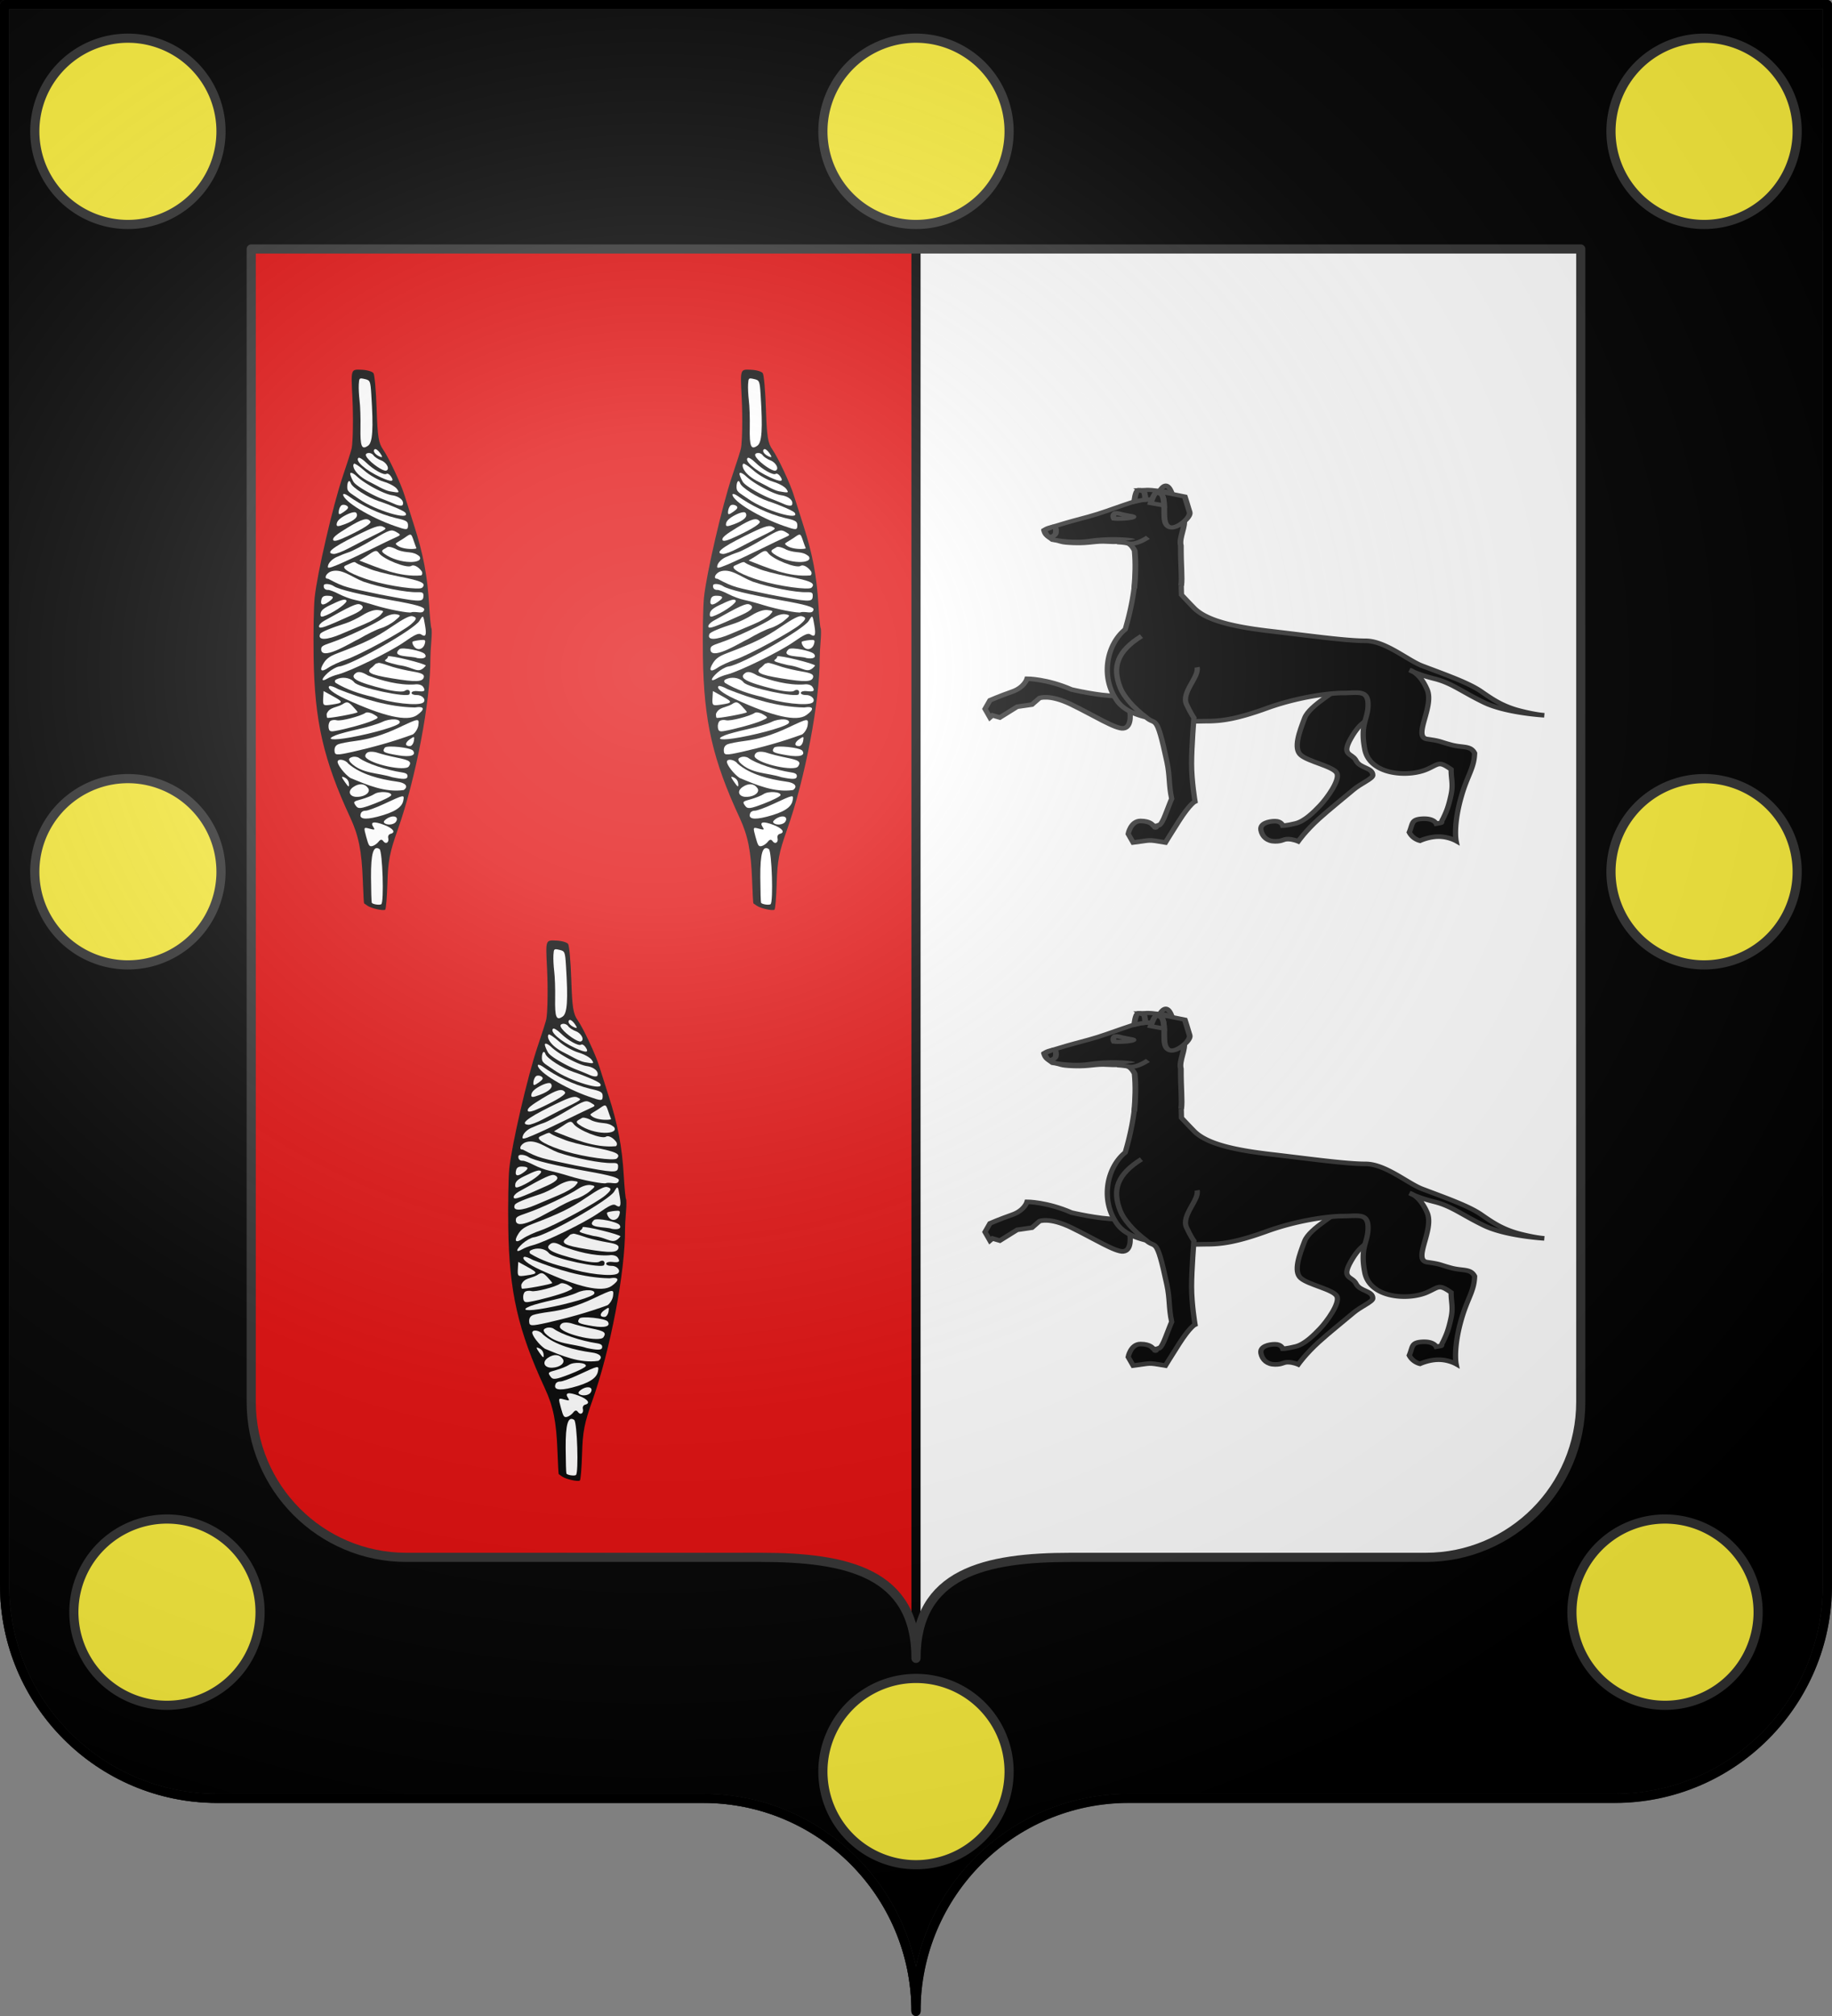 <svg xmlns="http://www.w3.org/2000/svg" xmlns:xlink="http://www.w3.org/1999/xlink" width="600.003" height="660" version="1.0"><rect width="100%" height="100%" fill="#808080" stroke="none"/><desc>Flag of Canton of Valais (Wallis)</desc><defs><radialGradient xlink:href="#a" id="b" cx="285.186" cy="200.448" r="300" fx="285.186" fy="200.448" gradientTransform="matrix(1.551 0 0 1.35 -152.894 151.099)" gradientUnits="userSpaceOnUse"/><linearGradient id="a"><stop offset="0" style="stop-color:white;stop-opacity:.314"/><stop offset=".19" style="stop-color:white;stop-opacity:.251"/><stop offset=".6" style="stop-color:#6b6b6b;stop-opacity:.125"/><stop offset="1" style="stop-color:black;stop-opacity:.125"/></linearGradient></defs><g style="display:inline"><g style="fill:#fff"><g style="fill:#fff;stroke:none;display:inline"><path d="M375 860.862c0-38.504 31.203-69.753 69.65-69.753h159.2c38.447 0 69.65-31.25 69.65-69.754V203.862h-597v517.493c0 38.504 31.203 69.754 69.65 69.754h159.2c38.447 0 69.65 31.25 69.65 69.753" style="fill:#fff;fill-opacity:1;fill-rule:nonzero;stroke:none;stroke-width:3;stroke-linecap:round;stroke-linejoin:round;stroke-miterlimit:4;stroke-dasharray:none;stroke-dashoffset:0;stroke-opacity:1;display:inline" transform="translate(-75 -202.362)"/></g></g></g><g style="display:inline"><g style="fill:#e20909"><g style="fill:#e20909;display:inline"><path d="M598.5 1.5V519c0 38.504-31.21 69.75-69.656 69.75H369.656C331.21 588.75 300 619.996 300 658.5V1.5z" style="fill:#e20909;fill-opacity:1;stroke:#000;stroke-width:3;stroke-miterlimit:4;stroke-dasharray:none;stroke-opacity:1" transform="matrix(-1 0 0 1 600 0)"/></g></g><path d="M84.34 81.51v377.463c0 28.085 22.76 50.88 50.802 50.88h116.116c28.043 0 50.802 4.973 50.802 33.058 0-28.085 22.758-33.059 50.8-33.059h116.117c28.043 0 50.802-22.794 50.802-50.879V81.51ZM600.56 1.522v517.492c0 38.504-31.204 69.754-69.65 69.754h-159.2c-38.447 0-69.65 31.25-69.65 69.753 0-38.504-31.204-69.753-69.65-69.753H73.21c-38.447 0-69.65-31.25-69.65-69.754V1.522h497.5z" style="display:inline;fill:#000;fill-opacity:1;fill-rule:nonzero;stroke:#313131;stroke-width:3;stroke-linecap:round;stroke-linejoin:round;stroke-miterlimit:4;stroke-dasharray:none;stroke-dashoffset:0;stroke-opacity:1" transform="translate(-2.06)"/><g style="fill:#fff"><g style="fill:#fff;display:inline"><g style="fill:#fff"><path d="M1048.13 456.43c1.19-1.701 2.394-7.047 1.784-7.92-.26-.373-5.69-.826-12.066-1.006-9.679-.273-13.565-1.029-23.553-4.58-22.664-8.059-57.512-14.701-76.542-14.59-1.422.008-4.88-.182-7.686-.423-2.806-.24-5.376-.245-5.713-.01s-5.003.683-10.37.996c-12.824.746-22.71 2.616-35.428 6.699-5.726 1.838-11.768 3.757-13.427 4.263-5.16 1.576-16.806 7.024-20.432 9.557-2.94 2.055-5.665 2.492-18.103 2.902-8.053.265-15.246.9-15.984 1.411s-1.42 2.84-1.518 5.178c-.207 4.994-.564 4.874 12.52 4.223 8.556-.426 19.406-.268 22.526.33.987.188 6.637 1.988 12.555 3.998 12.68 4.307 43.534 11.456 54.029 12.518 4.053.41 15.972.618 26.486.463 28.56-.422 45.823-4.366 71.686-16.378 8.005-3.717 14.847-5.084 27.87-5.567 5.603-.208 10.247-.463 10.32-.567z" style="fill:#000;fill-opacity:1;stroke:none;stroke-opacity:1" transform="matrix(0 .734 -.734 0 519.105 -285.942)"/><path d="M1035.433 454.827c-10.701.062-14.405-1.058-12.555-3.796.912-1.349 23.689-2.073 24.592-.782.51.731.043 3.838-.639 4.236-.262.153-5.391.307-11.398.342M1013.773 455.488c.633-2.337.543-2.546-.73-1.691-2.312 1.55-2.687-.269-.98-4.749 1.581-4.153 3.396-5.455 4.033-2.894.187.752 1.012 1.2 1.833.997 2.004-.498 3.001 1.092 1.391 2.217-.88.615-.796 1.272.264 2.084.852.652 1.723 1.886 1.936 2.743.343 1.378-.12 1.695-4.041 2.758-4.414 1.197-4.426 1.192-3.706-1.465" style="fill:#fff;fill-opacity:1;stroke:none;stroke-opacity:1" transform="matrix(0 .734 -.734 0 519.105 -285.942)"/><path d="M1015.934 450.515c.576-1.414.464-1.51-.77-.664-.793.544-1.185 1.359-.87 1.81.7 1 .792.935 1.64-1.146M1006.787 459.295c-.62-.267-1.085-1.177-1.035-2.022s-1.252-4.44-2.895-7.989c-4.365-9.426-4.35-9.346-1.666-8.87 3.123.553 5.331 4.062 7.255 11.528 1.528 5.934.954 8.48-1.66 7.353M1000.648 459.064c-.578-2.112-1.626-4.697-2.328-5.744-1.416-2.11-1.025-7.783.518-7.51.54.096 2.22 3.41 3.736 7.365 2.393 6.243 2.517 7.359.94 8.46-1.745 1.22-1.854 1.123-2.866-2.571M995.231 462.789c-1.842-2.636-1.665-5.18.464-6.668 1.74-1.216 3.723 1.125 3.903 4.608.187 3.594-2.432 4.829-4.367 2.06M990.93 466.673c.579-1.249 1.499-1.892 2.87-2.005 1.646-.136 1.49.202-.85 1.838-2.341 1.636-2.713 1.666-2.02.167M983.818 469.72c-1.443-.257-.792-3.524.944-4.738 4.884-5.653 6.96-14.123 8.009-21.583.476-3.992 2.19-5.435 3.77-3.174 1.225 8.197-2.278 16.395-5.398 23.845-1.666 2.54-6.001 5.884-7.325 5.65M976.054 469.256c-.382-1.085-.985-4.241-1.34-7.015-.863-6.736-2.746-12.892-6.148-20.1-4.086-8.66-4.107-8.847-.968-8.45 1.456.183 3.312 1.283 4.124 2.445 3.225 8.72 5.746 17.907 7.824 27.038 1.567 7.158 1.521 7.83-.543 7.938-1.492.077-2.49-.551-2.95-1.856M1008.983 447.232c-1.46-2.724-.377-4.938 1.722-3.52 1.47.994 1.676 4.406.323 5.351-.425.298-1.346-.526-2.045-1.831" style="fill:#fff;fill-opacity:1;stroke:none;stroke-opacity:1" transform="matrix(0 .734 -.734 0 519.105 -285.942)"/><path d="M972.072 470.496c-.577-1.441-1.786-5.95-2.686-10.018s-2.368-8.918-3.264-10.777c-1.672-3.47-1.37-8.413.464-7.622 1.355.585 4.527 11.25 6.439 21.652 1.533 8.337 1.05 11.763-.953 6.765M981.886 463.445c-.376-1.017-.222-2.49.343-3.273 2.476-3.431 5.36-12.003 6.467-19.223.299-1.95.82-2.584 1.956-2.382s1.183 2.012.174 6.805c-2.092 6.47-1.457 13.604-6.559 18.586-1.301 1.025-1.856.905-2.38-.513M965.708 472.916c-.423-.605-.552-1.888-.288-2.85.484-1.762-1.815-10.632-3.31-12.77-.441-.633-.14-2.27.668-3.641 1.454-2.463 1.486-2.456 2.831.57 1.334 3.002 3.838 12.116 4.64 16.884.323 1.924-.016 2.46-1.684 2.659-1.148.136-2.434-.247-2.857-.852M962.637 474.632c-3.143-1.174-2.824-4.487-4.338-7.08-1.318-1.885-1.19-2.578.822-4.496 1.31-1.247 2.524-2.254 2.698-2.237.528.052 2.952 13.257 2.489 13.56-.237.156-.988.27-1.67.253M955.247 476.143l-2.844-.16 2.327-4.231c2.569-4.671 2.938-4.624 3.694.471.604 4.067.552 4.131-3.177 3.92" style="fill:#fff;fill-opacity:1;stroke:none;stroke-opacity:1" transform="matrix(0 .734 -.734 0 519.105 -285.942)"/><path d="M979.856 456.5c-.556-.794-.523-2.876.072-4.625s1.558-5.573 2.14-8.496c1.165-5.857 1.866-6.82 3.944-5.415 2.336 1.579-.976 17.047-4.124 19.262-.563.396-1.477.07-2.032-.725M950.199 473.419c-.28-.4.332-2.2 1.358-4.003 4.278-10.773 7.951-22.477 8.164-34.154-.727-4.313.777-4.71 3.436-.906 2.988 4.275.605 14.799-7.207 31.82-2.504 5.457-4.895 8.468-5.751 7.243M944.254 474.08c-1.394-1.543-2.664-3.812-2.823-5.043-.752-5.816-16.555-33.589-20.406-35.862-2.72-1.605-2.654-1.676 2.305-2.502 4.193-.699 5.17-.22 3.773 1.848-.692 1.024.118 2.787 3.506 7.633 4.29 6.14 13.076 24.145 14.405 29.522.364 1.473 1.162 3.523 1.773 4.555 1.777 3 .23 2.907-2.533-.151" style="fill:#fff;fill-opacity:1;stroke:none;stroke-opacity:1" transform="matrix(0 .734 -.734 0 519.105 -285.942)"/><path d="M939.812 475.882c-1.919-1.225-2.986-2.725-4.202-5.909-4.848-12.688-7.115-17.333-11.852-24.283-3.655-5.362-5.077-8.165-4.748-9.361.595-2.165 1.292-2.024 3.69.747 3.17 3.66 13.592 22.854 15.574 28.678 1.015 2.981 2.678 6.623 3.697 8.091 2.279 3.286 1.277 4.23-2.16 2.037M977.666 448.702c-1.228-.83-.077-11.648 1.345-12.642 2.113-1.477 2.95 1.227 2.048 6.613-1.107 6.61-1.5 7.308-3.393 6.03M946.782 469.267c-.802-2.57-.033-5.674 1.732-6.987 2.334-1.737 7.065-23.835 5.268-24.61-1.633-.704-2.516.62-1.44 2.158.57.816.216 4.768-.785 8.783-3.184 12.769-5.03 16.063-7.234 12.91-.79-1.131-.438-2.793 1.139-5.353 2.302-6.095 4.432-14.03 3.992-20.766-.277-1.502.175-3.206 1.004-3.785 1.866-1.304 2.367-.667 1.967 2.501-.17 1.35.166 2.531.747 2.624.582.093 1.036-1.017 1.01-2.467-.044-2.45 2.27-4.275 3.39-2.674 1.573 2.25.191 14.402-2.552 22.448-1.406 5.929-3.145 11.37-6.299 16.603-.909.635-1.423.268-1.939-1.385M930.58 472.06c-2.172-6.378-8.026-18.767-10.806-22.874-1.18-1.742-1.88-4.094-1.638-5.492.406-2.333.539-2.31 2.851.472 1.334 1.605 2.83 4.369 3.325 6.142s2.683 6.252 4.862 9.952c1.212 2.86 9.323 15.45 5.213 16.743-1.916.228-2.15-.075-3.807-4.942M926.96 477.523c-.874-.377-2.533-4.324-4.815-11.46-.612-1.912-2.263-5.328-3.669-7.59-1.577-2.536-2.426-5.15-2.215-6.82.341-2.706.341-2.706 2.15-1.109.996.878 2.873 4.148 4.173 7.266 1.3 3.117 3.234 7.682 4.298 10.144 2.924 6.764 2.957 10.81.079 9.569M921.103 475.807c-6.673-11.858-7.955-14.667-7.34-16.092 1.003-2.327 2.56-1.223 4.578 3.247 5.604 12.405 6.437 14.748 5.354 15.056-.64.181-1.806-.813-2.592-2.211M973.916 437.53c-1.433-2.05-1.378-2.193.699-1.826 1.24.22 2.286.979 2.326 1.686.132 2.33-1.443 2.403-3.025.14M914.267 473.48c-2.6-5.298-3.119-7.067-2.25-7.675.873-.61 4.58 4.39 6.49 8.752 1.056 2.415.956 2.907-.569 2.781-1.333-.11-2.363-1.193-3.671-3.859" style="fill:#fff;fill-opacity:1;stroke:none;stroke-opacity:1" transform="matrix(0 .734 -.734 0 519.105 -285.942)"/><path d="M941.668 454.231c-1.391-1.543-1.43-1.042-1.773-2.595-.39-.566 1.1-4.407 1.756-6.544.657-2.136 1.577-6.187 2.045-9.002.623-3.754 1.262-5.045 2.397-4.844 2.27.402 2.405 3.472.629 14.267-1.642 9.983-2.789 11.96-5.054 8.718M911.404 476.906c-1.101-.303-1.556-1.077-1.523-2.595.066-3.116.856-3.239 2.813-.438 1.814 2.595 1.323 3.75-1.29 3.033M905.222 475.9c-.934-.166-.677-2.952.418-4.526 1.407-2.023 3.861-12.165 6.32-26.118 1.854-10.513 2.962-14.363 4.08-14.165 1.116.198 1.448.945 1.22 2.75-.171 1.364-.165 2.69.015 2.947.543.777-1.348 10.645-3.139 16.38-.923 2.958-1.993 6.925-2.378 8.816-.386 1.89-1.564 5.094-2.62 7.119-1.055 2.025-1.889 4.217-1.852 4.872.076 1.347-.786 2.151-2.064 1.925M899.232 473.146c-2.071-4.791 2.377-9.678 4.36-14.915 2.571-7.531 4.86-19.188 4.713-24-.079-2.54.198-2.922 2.007-2.772 2.492.207 2.413 1.758-.976 19.282-3.141 14.752-3.002 15.688-7.038 23.233.103 1.819-1.906 1.276-3.066-.828M936.91 447.27c-.636-.91 3.282-16.84 4.145-16.89 4.259 3.534.675 4.827-.24 12.158-2.372 9.865-1.83 4.698-3.905 4.733M892.686 470.321c-.744-1.578-1.739-4.092-2.212-5.587-.473-1.494-3.009-6.328-5.635-10.742-4.398-7.391-4.67-8.211-3.433-10.372 1.273-2.223 1.4-2.215 2.437.168.601 1.383 3.105 6.598 5.564 11.59s5.42 11.354 6.581 14.139c1.847 4.429 1.857 4.976.08 4.368-1.16-.396-2.61-1.925-3.382-3.564M933.686 442.127c-.99-1.417.809-10.32 2.266-11.346 1.47-1.036 2.24.516 1.717 3.462-1.015 2.315-.179 12.059-3.983 7.884M883.41 462.142c-4.281-8.552-5.137-11.025-4.352-12.572 1.048-2.067.702-2.543 6.057 8.31.592 1.202 2.246 4.374 3.674 7.05 1.428 2.675 2.533 5.632 2.455 6.57-.308 3.72-2.747.806-7.834-9.358" style="fill:#fff;fill-opacity:1;stroke:none;stroke-opacity:1" transform="matrix(0 .734 -.734 0 519.105 -285.942)"/><path d="M896.308 465.96c-.394-1.067-1.923-3.69-1.3-4.127 1.423-2.195 1.836-3.921 2.804-6.198.864-1.883 2.443-7.909 3.507-13.39 1.956-10.068 2.995-12.212 4.971-10.259 1.189 1.175-.663 14.547-3.153 22.77-2.297 7.583-5.599 14.53-6.829 11.204M879.376 465.05c-3.837-6.353-4.448-8.629-2.665-9.93.856-.625 3.055 2.745 6.537 10.022 2.104 4.396 2.608 6.37 1.684 6.6-.982.243-2.399-1.463-5.556-6.692M930.343 436.22c-.22-.348-.524-1.82-.675-3.27-.243-2.34-.054-2.576 1.675-2.102 2.569.706 3.157 3.382 1.065 4.844-.916.64-1.845.878-2.066.529M873.835 465.957c-1.13-2.197-1.522-4.122-.927-4.538 1.623-1.134 3.356.587 5.017 4.981 1.263 3.342 1.211 3.986-.3 3.708-1.223-.225-2.48-1.6-3.79-4.151" style="fill:#fff;fill-opacity:1;stroke:none;stroke-opacity:1" transform="matrix(0 .734 -.734 0 519.105 -285.942)"/><path d="M891.489 455.753c-1.887-2.7-2.01-3.475-.7-4.392 2.82-1.97 7.067-12.681 5.767-14.541-.708-1.014.442-3.219 2.39-4.58.639-.447 1.477-.36 1.863.191.856 9.662-3.33 19.034-6.606 27.564-.103.093-1.454-2.439-2.714-4.242M869.557 468.013c-.4-.573-.323-1.64.172-2.372.68-1.007 1.331-.713 2.67 1.202 1.51 2.16 1.484 2.51-.172 2.373-1.068-.089-2.27-.63-2.67-1.203M865.212 465.183c4.463-6.2 8.141-13.813 9.998-21.346 1.066-4.855 1.505-5.563 3.426-5.522 2.01.043 2.018.573.082 6.084-3.833 10.913-10.893 22.539-13.883 22.863-.585.063-.416-.872.377-2.08" style="fill:#fff;fill-opacity:1;stroke:none;stroke-opacity:1" transform="matrix(0 .734 -.734 0 519.105 -285.942)"/><path d="M888.224 447.59c-.424-.606.092-2.617 1.146-4.469 1.817-4.59.318-6.8 2.93-9.897 3.358-2.346 3.774 8.83-1.173 15.704-1.547 2.148-1.881.124-2.903-1.337M860.777 465.42c-2.213-.163-2.69-1.082-1.1-1.58 1.91-.6 6.375-7.563 8.001-12.479 1.747-5.28 4.377-11.306 5.18-11.868 3.765-2.631-.952 13.317-6.105 20.642-3.076 4.37-3.098 5.498-5.976 5.286" style="fill:#fff;fill-opacity:1;stroke:none;stroke-opacity:1" transform="matrix(0 .734 -.734 0 519.105 -285.942)"/><path d="M855.279 464.08c-.546-.235.036-1.517 1.292-2.849 3.337-3.54 7.942-12.109 8.496-15.813.498-3.325 2.467-5.51 4.266-4.734.567.245.44 1.785-.282 3.422a143 143 0 0 0-2.458 6.012c-1.266 3.36-5.19 10.717-7.28 12.343-.736.572-3.489 1.855-4.034 1.62M883.962 439.748c-1.944-2.781-1.93-2.824 1.226-3.907 1.755-.603 3.307-1.177 3.447-1.275.55-.384.94 7.223-1.864 9.218-.336.24-1.728-2.49-2.809-4.036" style="fill:#fff;fill-opacity:1;stroke:none;stroke-opacity:1" transform="matrix(0 .734 -.734 0 519.105 -285.942)"/><path d="M850.986 462.39c-.24-.344 1.165-2.425 3.123-4.624 1.959-2.2 4.164-6.067 4.902-8.595.737-2.528 2.185-5.186 3.217-5.908 1.799-1.257 1.844-1.126 1.084 3.16-.436 2.459-2.794 6.158-4.124 8.902-3.407 7.025-7.478 8.1-8.202 7.065M848.376 460.401c-.28-.4.681-1.943 2.137-3.428 3.175-3.24 5.775-7.943 5.002-9.05-.307-.438.18-1.313 1.081-1.944 2.536-1.772 2.676-.323.441 4.572-3.007 6.588-7.428 11.615-8.661 9.85" style="fill:#fff;fill-opacity:1;stroke:none;stroke-opacity:1" transform="matrix(0 .734 -.734 0 519.105 -285.942)"/><path d="M846.257 456.256c-.213-.857.229-1.99.982-2.516s1.772-2.062 2.265-3.413c.936-2.567 4.04-4.073 4.588-2.226.376 1.27-3.158 6.492-5.672 8.381-1.262.948-1.887.882-2.163-.226M834.765 459.525c-4.117-.079-9.454.102-11.86.4s-5.696.462-7.311.364c-2.878-.176-2.926-.23-2.364-2.682.546-2.385.867-2.521 6.88-2.907 15.44-.993 21.413-.611 22.86 1.459 1.994 2.852.346 3.528-8.205 3.366M844.548 453.18c-.315-.45.446-1.523 1.69-2.382 1.764-1.218 2.114-1.198 1.589.09-.88 2.158-2.554 3.329-3.279 2.292" style="fill:#fff;fill-opacity:1;stroke:none;stroke-opacity:1" transform="matrix(0 .734 -.734 0 519.105 -285.942)"/></g></g></g><g style="fill:#fff"><g style="fill:#fff;display:inline"><g style="fill:#fff"><path d="M1048.13 456.43c1.19-1.701 2.394-7.047 1.784-7.92-.26-.373-5.69-.826-12.066-1.006-9.679-.273-13.565-1.029-23.553-4.58-22.664-8.059-57.512-14.701-76.542-14.59-1.422.008-4.88-.182-7.686-.423-2.806-.24-5.376-.245-5.713-.01s-5.003.683-10.37.996c-12.824.746-22.71 2.616-35.428 6.699-5.726 1.838-11.768 3.757-13.427 4.263-5.16 1.576-16.806 7.024-20.432 9.557-2.94 2.055-5.665 2.492-18.103 2.902-8.053.265-15.246.9-15.984 1.411s-1.42 2.84-1.518 5.178c-.207 4.994-.564 4.874 12.52 4.223 8.556-.426 19.406-.268 22.526.33.987.188 6.637 1.988 12.555 3.998 12.68 4.307 43.534 11.456 54.029 12.518 4.053.41 15.972.618 26.486.463 28.56-.422 45.823-4.366 71.686-16.378 8.005-3.717 14.847-5.084 27.87-5.567 5.603-.208 10.247-.463 10.32-.567z" style="fill:#000;fill-opacity:1;stroke:none;stroke-opacity:1" transform="matrix(0 .734 -.734 0 455.355 -472.817)"/><path d="M1035.433 454.827c-10.701.062-14.405-1.058-12.555-3.796.912-1.349 23.689-2.073 24.592-.782.51.731.043 3.838-.639 4.236-.262.153-5.391.307-11.398.342M1013.773 455.488c.633-2.337.543-2.546-.73-1.691-2.312 1.55-2.687-.269-.98-4.749 1.581-4.153 3.396-5.455 4.033-2.894.187.752 1.012 1.2 1.833.997 2.004-.498 3.001 1.092 1.391 2.217-.88.615-.796 1.272.264 2.084.852.652 1.723 1.886 1.936 2.743.343 1.378-.12 1.695-4.041 2.758-4.414 1.197-4.426 1.192-3.706-1.465" style="fill:#fff;fill-opacity:1;stroke:none;stroke-opacity:1" transform="matrix(0 .734 -.734 0 455.355 -472.817)"/><path d="M1015.934 450.515c.576-1.414.464-1.51-.77-.664-.793.544-1.185 1.359-.87 1.81.7 1 .792.935 1.64-1.146M1006.787 459.295c-.62-.267-1.085-1.177-1.035-2.022s-1.252-4.44-2.895-7.989c-4.365-9.426-4.35-9.346-1.666-8.87 3.123.553 5.331 4.062 7.255 11.528 1.528 5.934.954 8.48-1.66 7.353M1000.648 459.064c-.578-2.112-1.626-4.697-2.328-5.744-1.416-2.11-1.025-7.783.518-7.51.54.096 2.22 3.41 3.736 7.365 2.393 6.243 2.517 7.359.94 8.46-1.745 1.22-1.854 1.123-2.866-2.571M995.231 462.789c-1.842-2.636-1.665-5.18.464-6.668 1.74-1.216 3.723 1.125 3.903 4.608.187 3.594-2.432 4.829-4.367 2.06M990.93 466.673c.579-1.249 1.499-1.892 2.87-2.005 1.646-.136 1.49.202-.85 1.838-2.341 1.636-2.713 1.666-2.02.167M983.818 469.72c-1.443-.257-.792-3.524.944-4.738 4.884-5.653 6.96-14.123 8.009-21.583.476-3.992 2.19-5.435 3.77-3.174 1.225 8.197-2.278 16.395-5.398 23.845-1.666 2.54-6.001 5.884-7.325 5.65M976.054 469.256c-.382-1.085-.985-4.241-1.34-7.015-.863-6.736-2.746-12.892-6.148-20.1-4.086-8.66-4.107-8.847-.968-8.45 1.456.183 3.312 1.283 4.124 2.445 3.225 8.72 5.746 17.907 7.824 27.038 1.567 7.158 1.521 7.83-.543 7.938-1.492.077-2.49-.551-2.95-1.856M1008.983 447.232c-1.46-2.724-.377-4.938 1.722-3.52 1.47.994 1.676 4.406.323 5.351-.425.298-1.346-.526-2.045-1.831" style="fill:#fff;fill-opacity:1;stroke:none;stroke-opacity:1" transform="matrix(0 .734 -.734 0 455.355 -472.817)"/><path d="M972.072 470.496c-.577-1.441-1.786-5.95-2.686-10.018s-2.368-8.918-3.264-10.777c-1.672-3.47-1.37-8.413.464-7.622 1.355.585 4.527 11.25 6.439 21.652 1.533 8.337 1.05 11.763-.953 6.765M981.886 463.445c-.376-1.017-.222-2.49.343-3.273 2.476-3.431 5.36-12.003 6.467-19.223.299-1.95.82-2.584 1.956-2.382s1.183 2.012.174 6.805c-2.092 6.47-1.457 13.604-6.559 18.586-1.301 1.025-1.856.905-2.38-.513M965.708 472.916c-.423-.605-.552-1.888-.288-2.85.484-1.762-1.815-10.632-3.31-12.77-.441-.633-.14-2.27.668-3.641 1.454-2.463 1.486-2.456 2.831.57 1.334 3.002 3.838 12.116 4.64 16.884.323 1.924-.016 2.46-1.684 2.659-1.148.136-2.434-.247-2.857-.852M962.637 474.632c-3.143-1.174-2.824-4.487-4.338-7.08-1.318-1.885-1.19-2.578.822-4.496 1.31-1.247 2.524-2.254 2.698-2.237.528.052 2.952 13.257 2.489 13.56-.237.156-.988.27-1.67.253M955.247 476.143l-2.844-.16 2.327-4.231c2.569-4.671 2.938-4.624 3.694.471.604 4.067.552 4.131-3.177 3.92" style="fill:#fff;fill-opacity:1;stroke:none;stroke-opacity:1" transform="matrix(0 .734 -.734 0 455.355 -472.817)"/><path d="M979.856 456.5c-.556-.794-.523-2.876.072-4.625s1.558-5.573 2.14-8.496c1.165-5.857 1.866-6.82 3.944-5.415 2.336 1.579-.976 17.047-4.124 19.262-.563.396-1.477.07-2.032-.725M950.199 473.419c-.28-.4.332-2.2 1.358-4.003 4.278-10.773 7.951-22.477 8.164-34.154-.727-4.313.777-4.71 3.436-.906 2.988 4.275.605 14.799-7.207 31.82-2.504 5.457-4.895 8.468-5.751 7.243M944.254 474.08c-1.394-1.543-2.664-3.812-2.823-5.043-.752-5.816-16.555-33.589-20.406-35.862-2.72-1.605-2.654-1.676 2.305-2.502 4.193-.699 5.17-.22 3.773 1.848-.692 1.024.118 2.787 3.506 7.633 4.29 6.14 13.076 24.145 14.405 29.522.364 1.473 1.162 3.523 1.773 4.555 1.777 3 .23 2.907-2.533-.151" style="fill:#fff;fill-opacity:1;stroke:none;stroke-opacity:1" transform="matrix(0 .734 -.734 0 455.355 -472.817)"/><path d="M939.812 475.882c-1.919-1.225-2.986-2.725-4.202-5.909-4.848-12.688-7.115-17.333-11.852-24.283-3.655-5.362-5.077-8.165-4.748-9.361.595-2.165 1.292-2.024 3.69.747 3.17 3.66 13.592 22.854 15.574 28.678 1.015 2.981 2.678 6.623 3.697 8.091 2.279 3.286 1.277 4.23-2.16 2.037M977.666 448.702c-1.228-.83-.077-11.648 1.345-12.642 2.113-1.477 2.95 1.227 2.048 6.613-1.107 6.61-1.5 7.308-3.393 6.03M946.782 469.267c-.802-2.57-.033-5.674 1.732-6.987 2.334-1.737 7.065-23.835 5.268-24.61-1.633-.704-2.516.62-1.44 2.158.57.816.216 4.768-.785 8.783-3.184 12.769-5.03 16.063-7.234 12.91-.79-1.131-.438-2.793 1.139-5.353 2.302-6.095 4.432-14.03 3.992-20.766-.277-1.502.175-3.206 1.004-3.785 1.866-1.304 2.367-.667 1.967 2.501-.17 1.35.166 2.531.747 2.624.582.093 1.036-1.017 1.01-2.467-.044-2.45 2.27-4.275 3.39-2.674 1.573 2.25.191 14.402-2.552 22.448-1.406 5.929-3.145 11.37-6.299 16.603-.909.635-1.423.268-1.939-1.385M930.58 472.06c-2.172-6.378-8.026-18.767-10.806-22.874-1.18-1.742-1.88-4.094-1.638-5.492.406-2.333.539-2.31 2.851.472 1.334 1.605 2.83 4.369 3.325 6.142s2.683 6.252 4.862 9.952c1.212 2.86 9.323 15.45 5.213 16.743-1.916.228-2.15-.075-3.807-4.942M926.96 477.523c-.874-.377-2.533-4.324-4.815-11.46-.612-1.912-2.263-5.328-3.669-7.59-1.577-2.536-2.426-5.15-2.215-6.82.341-2.706.341-2.706 2.15-1.109.996.878 2.873 4.148 4.173 7.266 1.3 3.117 3.234 7.682 4.298 10.144 2.924 6.764 2.957 10.81.079 9.569M921.103 475.807c-6.673-11.858-7.955-14.667-7.34-16.092 1.003-2.327 2.56-1.223 4.578 3.247 5.604 12.405 6.437 14.748 5.354 15.056-.64.181-1.806-.813-2.592-2.211M973.916 437.53c-1.433-2.05-1.378-2.193.699-1.826 1.24.22 2.286.979 2.326 1.686.132 2.33-1.443 2.403-3.025.14M914.267 473.48c-2.6-5.298-3.119-7.067-2.25-7.675.873-.61 4.58 4.39 6.49 8.752 1.056 2.415.956 2.907-.569 2.781-1.333-.11-2.363-1.193-3.671-3.859" style="fill:#fff;fill-opacity:1;stroke:none;stroke-opacity:1" transform="matrix(0 .734 -.734 0 455.355 -472.817)"/><path d="M941.668 454.231c-1.391-1.543-1.43-1.042-1.773-2.595-.39-.566 1.1-4.407 1.756-6.544.657-2.136 1.577-6.187 2.045-9.002.623-3.754 1.262-5.045 2.397-4.844 2.27.402 2.405 3.472.629 14.267-1.642 9.983-2.789 11.96-5.054 8.718M911.404 476.906c-1.101-.303-1.556-1.077-1.523-2.595.066-3.116.856-3.239 2.813-.438 1.814 2.595 1.323 3.75-1.29 3.033M905.222 475.9c-.934-.166-.677-2.952.418-4.526 1.407-2.023 3.861-12.165 6.32-26.118 1.854-10.513 2.962-14.363 4.08-14.165 1.116.198 1.448.945 1.22 2.75-.171 1.364-.165 2.69.015 2.947.543.777-1.348 10.645-3.139 16.38-.923 2.958-1.993 6.925-2.378 8.816-.386 1.89-1.564 5.094-2.62 7.119-1.055 2.025-1.889 4.217-1.852 4.872.076 1.347-.786 2.151-2.064 1.925M899.232 473.146c-2.071-4.791 2.377-9.678 4.36-14.915 2.571-7.531 4.86-19.188 4.713-24-.079-2.54.198-2.922 2.007-2.772 2.492.207 2.413 1.758-.976 19.282-3.141 14.752-3.002 15.688-7.038 23.233.103 1.819-1.906 1.276-3.066-.828M936.91 447.27c-.636-.91 3.282-16.84 4.145-16.89 4.259 3.534.675 4.827-.24 12.158-2.372 9.865-1.83 4.698-3.905 4.733M892.686 470.321c-.744-1.578-1.739-4.092-2.212-5.587-.473-1.494-3.009-6.328-5.635-10.742-4.398-7.391-4.67-8.211-3.433-10.372 1.273-2.223 1.4-2.215 2.437.168.601 1.383 3.105 6.598 5.564 11.59s5.42 11.354 6.581 14.139c1.847 4.429 1.857 4.976.08 4.368-1.16-.396-2.61-1.925-3.382-3.564M933.686 442.127c-.99-1.417.809-10.32 2.266-11.346 1.47-1.036 2.24.516 1.717 3.462-1.015 2.315-.179 12.059-3.983 7.884M883.41 462.142c-4.281-8.552-5.137-11.025-4.352-12.572 1.048-2.067.702-2.543 6.057 8.31.592 1.202 2.246 4.374 3.674 7.05 1.428 2.675 2.533 5.632 2.455 6.57-.308 3.72-2.747.806-7.834-9.358" style="fill:#fff;fill-opacity:1;stroke:none;stroke-opacity:1" transform="matrix(0 .734 -.734 0 455.355 -472.817)"/><path d="M896.308 465.96c-.394-1.067-1.923-3.69-1.3-4.127 1.423-2.195 1.836-3.921 2.804-6.198.864-1.883 2.443-7.909 3.507-13.39 1.956-10.068 2.995-12.212 4.971-10.259 1.189 1.175-.663 14.547-3.153 22.77-2.297 7.583-5.599 14.53-6.829 11.204M879.376 465.05c-3.837-6.353-4.448-8.629-2.665-9.93.856-.625 3.055 2.745 6.537 10.022 2.104 4.396 2.608 6.37 1.684 6.6-.982.243-2.399-1.463-5.556-6.692M930.343 436.22c-.22-.348-.524-1.82-.675-3.27-.243-2.34-.054-2.576 1.675-2.102 2.569.706 3.157 3.382 1.065 4.844-.916.64-1.845.878-2.066.529M873.835 465.957c-1.13-2.197-1.522-4.122-.927-4.538 1.623-1.134 3.356.587 5.017 4.981 1.263 3.342 1.211 3.986-.3 3.708-1.223-.225-2.48-1.6-3.79-4.151" style="fill:#fff;fill-opacity:1;stroke:none;stroke-opacity:1" transform="matrix(0 .734 -.734 0 455.355 -472.817)"/><path d="M891.489 455.753c-1.887-2.7-2.01-3.475-.7-4.392 2.82-1.97 7.067-12.681 5.767-14.541-.708-1.014.442-3.219 2.39-4.58.639-.447 1.477-.36 1.863.191.856 9.662-3.33 19.034-6.606 27.564-.103.093-1.454-2.439-2.714-4.242M869.557 468.013c-.4-.573-.323-1.64.172-2.372.68-1.007 1.331-.713 2.67 1.202 1.51 2.16 1.484 2.51-.172 2.373-1.068-.089-2.27-.63-2.67-1.203M865.212 465.183c4.463-6.2 8.141-13.813 9.998-21.346 1.066-4.855 1.505-5.563 3.426-5.522 2.01.043 2.018.573.082 6.084-3.833 10.913-10.893 22.539-13.883 22.863-.585.063-.416-.872.377-2.08" style="fill:#fff;fill-opacity:1;stroke:none;stroke-opacity:1" transform="matrix(0 .734 -.734 0 455.355 -472.817)"/><path d="M888.224 447.59c-.424-.606.092-2.617 1.146-4.469 1.817-4.59.318-6.8 2.93-9.897 3.358-2.346 3.774 8.83-1.173 15.704-1.547 2.148-1.881.124-2.903-1.337M860.777 465.42c-2.213-.163-2.69-1.082-1.1-1.58 1.91-.6 6.375-7.563 8.001-12.479 1.747-5.28 4.377-11.306 5.18-11.868 3.765-2.631-.952 13.317-6.105 20.642-3.076 4.37-3.098 5.498-5.976 5.286" style="fill:#fff;fill-opacity:1;stroke:none;stroke-opacity:1" transform="matrix(0 .734 -.734 0 455.355 -472.817)"/><path d="M855.279 464.08c-.546-.235.036-1.517 1.292-2.849 3.337-3.54 7.942-12.109 8.496-15.813.498-3.325 2.467-5.51 4.266-4.734.567.245.44 1.785-.282 3.422a143 143 0 0 0-2.458 6.012c-1.266 3.36-5.19 10.717-7.28 12.343-.736.572-3.489 1.855-4.034 1.62M883.962 439.748c-1.944-2.781-1.93-2.824 1.226-3.907 1.755-.603 3.307-1.177 3.447-1.275.55-.384.94 7.223-1.864 9.218-.336.24-1.728-2.49-2.809-4.036" style="fill:#fff;fill-opacity:1;stroke:none;stroke-opacity:1" transform="matrix(0 .734 -.734 0 455.355 -472.817)"/><path d="M850.986 462.39c-.24-.344 1.165-2.425 3.123-4.624 1.959-2.2 4.164-6.067 4.902-8.595.737-2.528 2.185-5.186 3.217-5.908 1.799-1.257 1.844-1.126 1.084 3.16-.436 2.459-2.794 6.158-4.124 8.902-3.407 7.025-7.478 8.1-8.202 7.065M848.376 460.401c-.28-.4.681-1.943 2.137-3.428 3.175-3.24 5.775-7.943 5.002-9.05-.307-.438.18-1.313 1.081-1.944 2.536-1.772 2.676-.323.441 4.572-3.007 6.588-7.428 11.615-8.661 9.85" style="fill:#fff;fill-opacity:1;stroke:none;stroke-opacity:1" transform="matrix(0 .734 -.734 0 455.355 -472.817)"/><path d="M846.257 456.256c-.213-.857.229-1.99.982-2.516s1.772-2.062 2.265-3.413c.936-2.567 4.04-4.073 4.588-2.226.376 1.27-3.158 6.492-5.672 8.381-1.262.948-1.887.882-2.163-.226M834.765 459.525c-4.117-.079-9.454.102-11.86.4s-5.696.462-7.311.364c-2.878-.176-2.926-.23-2.364-2.682.546-2.385.867-2.521 6.88-2.907 15.44-.993 21.413-.611 22.86 1.459 1.994 2.852.346 3.528-8.205 3.366M844.548 453.18c-.315-.45.446-1.523 1.69-2.382 1.764-1.218 2.114-1.198 1.589.09-.88 2.158-2.554 3.329-3.279 2.292" style="fill:#fff;fill-opacity:1;stroke:none;stroke-opacity:1" transform="matrix(0 .734 -.734 0 455.355 -472.817)"/></g></g></g><g style="fill:#fff"><g style="fill:#fff;display:inline"><g style="fill:#fff"><path d="M1048.13 456.43c1.19-1.701 2.394-7.047 1.784-7.92-.26-.373-5.69-.826-12.066-1.006-9.679-.273-13.565-1.029-23.553-4.58-22.664-8.059-57.512-14.701-76.542-14.59-1.422.008-4.88-.182-7.686-.423-2.806-.24-5.376-.245-5.713-.01s-5.003.683-10.37.996c-12.824.746-22.71 2.616-35.428 6.699-5.726 1.838-11.768 3.757-13.427 4.263-5.16 1.576-16.806 7.024-20.432 9.557-2.94 2.055-5.665 2.492-18.103 2.902-8.053.265-15.246.9-15.984 1.411s-1.42 2.84-1.518 5.178c-.207 4.994-.564 4.874 12.52 4.223 8.556-.426 19.406-.268 22.526.33.987.188 6.637 1.988 12.555 3.998 12.68 4.307 43.534 11.456 54.029 12.518 4.053.41 15.972.618 26.486.463 28.56-.422 45.823-4.366 71.686-16.378 8.005-3.717 14.847-5.084 27.87-5.567 5.603-.208 10.247-.463 10.32-.567z" style="fill:#000;fill-opacity:1;stroke:none;stroke-opacity:1" transform="matrix(0 .734 -.734 0 582.855 -472.817)"/><path d="M1035.433 454.827c-10.701.062-14.405-1.058-12.555-3.796.912-1.349 23.689-2.073 24.592-.782.51.731.043 3.838-.639 4.236-.262.153-5.391.307-11.398.342M1013.773 455.488c.633-2.337.543-2.546-.73-1.691-2.312 1.55-2.687-.269-.98-4.749 1.581-4.153 3.396-5.455 4.033-2.894.187.752 1.012 1.2 1.833.997 2.004-.498 3.001 1.092 1.391 2.217-.88.615-.796 1.272.264 2.084.852.652 1.723 1.886 1.936 2.743.343 1.378-.12 1.695-4.041 2.758-4.414 1.197-4.426 1.192-3.706-1.465" style="fill:#fff;fill-opacity:1;stroke:none;stroke-opacity:1" transform="matrix(0 .734 -.734 0 582.855 -472.817)"/><path d="M1015.934 450.515c.576-1.414.464-1.51-.77-.664-.793.544-1.185 1.359-.87 1.81.7 1 .792.935 1.64-1.146M1006.787 459.295c-.62-.267-1.085-1.177-1.035-2.022s-1.252-4.44-2.895-7.989c-4.365-9.426-4.35-9.346-1.666-8.87 3.123.553 5.331 4.062 7.255 11.528 1.528 5.934.954 8.48-1.66 7.353M1000.648 459.064c-.578-2.112-1.626-4.697-2.328-5.744-1.416-2.11-1.025-7.783.518-7.51.54.096 2.22 3.41 3.736 7.365 2.393 6.243 2.517 7.359.94 8.46-1.745 1.22-1.854 1.123-2.866-2.571M995.231 462.789c-1.842-2.636-1.665-5.18.464-6.668 1.74-1.216 3.723 1.125 3.903 4.608.187 3.594-2.432 4.829-4.367 2.06M990.93 466.673c.579-1.249 1.499-1.892 2.87-2.005 1.646-.136 1.49.202-.85 1.838-2.341 1.636-2.713 1.666-2.02.167M983.818 469.72c-1.443-.257-.792-3.524.944-4.738 4.884-5.653 6.96-14.123 8.009-21.583.476-3.992 2.19-5.435 3.77-3.174 1.225 8.197-2.278 16.395-5.398 23.845-1.666 2.54-6.001 5.884-7.325 5.65M976.054 469.256c-.382-1.085-.985-4.241-1.34-7.015-.863-6.736-2.746-12.892-6.148-20.1-4.086-8.66-4.107-8.847-.968-8.45 1.456.183 3.312 1.283 4.124 2.445 3.225 8.72 5.746 17.907 7.824 27.038 1.567 7.158 1.521 7.83-.543 7.938-1.492.077-2.49-.551-2.95-1.856M1008.983 447.232c-1.46-2.724-.377-4.938 1.722-3.52 1.47.994 1.676 4.406.323 5.351-.425.298-1.346-.526-2.045-1.831" style="fill:#fff;fill-opacity:1;stroke:none;stroke-opacity:1" transform="matrix(0 .734 -.734 0 582.855 -472.817)"/><path d="M972.072 470.496c-.577-1.441-1.786-5.95-2.686-10.018s-2.368-8.918-3.264-10.777c-1.672-3.47-1.37-8.413.464-7.622 1.355.585 4.527 11.25 6.439 21.652 1.533 8.337 1.05 11.763-.953 6.765M981.886 463.445c-.376-1.017-.222-2.49.343-3.273 2.476-3.431 5.36-12.003 6.467-19.223.299-1.95.82-2.584 1.956-2.382s1.183 2.012.174 6.805c-2.092 6.47-1.457 13.604-6.559 18.586-1.301 1.025-1.856.905-2.38-.513M965.708 472.916c-.423-.605-.552-1.888-.288-2.85.484-1.762-1.815-10.632-3.31-12.77-.441-.633-.14-2.27.668-3.641 1.454-2.463 1.486-2.456 2.831.57 1.334 3.002 3.838 12.116 4.64 16.884.323 1.924-.016 2.46-1.684 2.659-1.148.136-2.434-.247-2.857-.852M962.637 474.632c-3.143-1.174-2.824-4.487-4.338-7.08-1.318-1.885-1.19-2.578.822-4.496 1.31-1.247 2.524-2.254 2.698-2.237.528.052 2.952 13.257 2.489 13.56-.237.156-.988.27-1.67.253M955.247 476.143l-2.844-.16 2.327-4.231c2.569-4.671 2.938-4.624 3.694.471.604 4.067.552 4.131-3.177 3.92" style="fill:#fff;fill-opacity:1;stroke:none;stroke-opacity:1" transform="matrix(0 .734 -.734 0 582.855 -472.817)"/><path d="M979.856 456.5c-.556-.794-.523-2.876.072-4.625s1.558-5.573 2.14-8.496c1.165-5.857 1.866-6.82 3.944-5.415 2.336 1.579-.976 17.047-4.124 19.262-.563.396-1.477.07-2.032-.725M950.199 473.419c-.28-.4.332-2.2 1.358-4.003 4.278-10.773 7.951-22.477 8.164-34.154-.727-4.313.777-4.71 3.436-.906 2.988 4.275.605 14.799-7.207 31.82-2.504 5.457-4.895 8.468-5.751 7.243M944.254 474.08c-1.394-1.543-2.664-3.812-2.823-5.043-.752-5.816-16.555-33.589-20.406-35.862-2.72-1.605-2.654-1.676 2.305-2.502 4.193-.699 5.17-.22 3.773 1.848-.692 1.024.118 2.787 3.506 7.633 4.29 6.14 13.076 24.145 14.405 29.522.364 1.473 1.162 3.523 1.773 4.555 1.777 3 .23 2.907-2.533-.151" style="fill:#fff;fill-opacity:1;stroke:none;stroke-opacity:1" transform="matrix(0 .734 -.734 0 582.855 -472.817)"/><path d="M939.812 475.882c-1.919-1.225-2.986-2.725-4.202-5.909-4.848-12.688-7.115-17.333-11.852-24.283-3.655-5.362-5.077-8.165-4.748-9.361.595-2.165 1.292-2.024 3.69.747 3.17 3.66 13.592 22.854 15.574 28.678 1.015 2.981 2.678 6.623 3.697 8.091 2.279 3.286 1.277 4.23-2.16 2.037M977.666 448.702c-1.228-.83-.077-11.648 1.345-12.642 2.113-1.477 2.95 1.227 2.048 6.613-1.107 6.61-1.5 7.308-3.393 6.03M946.782 469.267c-.802-2.57-.033-5.674 1.732-6.987 2.334-1.737 7.065-23.835 5.268-24.61-1.633-.704-2.516.62-1.44 2.158.57.816.216 4.768-.785 8.783-3.184 12.769-5.03 16.063-7.234 12.91-.79-1.131-.438-2.793 1.139-5.353 2.302-6.095 4.432-14.03 3.992-20.766-.277-1.502.175-3.206 1.004-3.785 1.866-1.304 2.367-.667 1.967 2.501-.17 1.35.166 2.531.747 2.624.582.093 1.036-1.017 1.01-2.467-.044-2.45 2.27-4.275 3.39-2.674 1.573 2.25.191 14.402-2.552 22.448-1.406 5.929-3.145 11.37-6.299 16.603-.909.635-1.423.268-1.939-1.385M930.58 472.06c-2.172-6.378-8.026-18.767-10.806-22.874-1.18-1.742-1.88-4.094-1.638-5.492.406-2.333.539-2.31 2.851.472 1.334 1.605 2.83 4.369 3.325 6.142s2.683 6.252 4.862 9.952c1.212 2.86 9.323 15.45 5.213 16.743-1.916.228-2.15-.075-3.807-4.942M926.96 477.523c-.874-.377-2.533-4.324-4.815-11.46-.612-1.912-2.263-5.328-3.669-7.59-1.577-2.536-2.426-5.15-2.215-6.82.341-2.706.341-2.706 2.15-1.109.996.878 2.873 4.148 4.173 7.266 1.3 3.117 3.234 7.682 4.298 10.144 2.924 6.764 2.957 10.81.079 9.569M921.103 475.807c-6.673-11.858-7.955-14.667-7.34-16.092 1.003-2.327 2.56-1.223 4.578 3.247 5.604 12.405 6.437 14.748 5.354 15.056-.64.181-1.806-.813-2.592-2.211M973.916 437.53c-1.433-2.05-1.378-2.193.699-1.826 1.24.22 2.286.979 2.326 1.686.132 2.33-1.443 2.403-3.025.14M914.267 473.48c-2.6-5.298-3.119-7.067-2.25-7.675.873-.61 4.58 4.39 6.49 8.752 1.056 2.415.956 2.907-.569 2.781-1.333-.11-2.363-1.193-3.671-3.859" style="fill:#fff;fill-opacity:1;stroke:none;stroke-opacity:1" transform="matrix(0 .734 -.734 0 582.855 -472.817)"/><path d="M941.668 454.231c-1.391-1.543-1.43-1.042-1.773-2.595-.39-.566 1.1-4.407 1.756-6.544.657-2.136 1.577-6.187 2.045-9.002.623-3.754 1.262-5.045 2.397-4.844 2.27.402 2.405 3.472.629 14.267-1.642 9.983-2.789 11.96-5.054 8.718M911.404 476.906c-1.101-.303-1.556-1.077-1.523-2.595.066-3.116.856-3.239 2.813-.438 1.814 2.595 1.323 3.75-1.29 3.033M905.222 475.9c-.934-.166-.677-2.952.418-4.526 1.407-2.023 3.861-12.165 6.32-26.118 1.854-10.513 2.962-14.363 4.08-14.165 1.116.198 1.448.945 1.22 2.75-.171 1.364-.165 2.69.015 2.947.543.777-1.348 10.645-3.139 16.38-.923 2.958-1.993 6.925-2.378 8.816-.386 1.89-1.564 5.094-2.62 7.119-1.055 2.025-1.889 4.217-1.852 4.872.076 1.347-.786 2.151-2.064 1.925M899.232 473.146c-2.071-4.791 2.377-9.678 4.36-14.915 2.571-7.531 4.86-19.188 4.713-24-.079-2.54.198-2.922 2.007-2.772 2.492.207 2.413 1.758-.976 19.282-3.141 14.752-3.002 15.688-7.038 23.233.103 1.819-1.906 1.276-3.066-.828M936.91 447.27c-.636-.91 3.282-16.84 4.145-16.89 4.259 3.534.675 4.827-.24 12.158-2.372 9.865-1.83 4.698-3.905 4.733M892.686 470.321c-.744-1.578-1.739-4.092-2.212-5.587-.473-1.494-3.009-6.328-5.635-10.742-4.398-7.391-4.67-8.211-3.433-10.372 1.273-2.223 1.4-2.215 2.437.168.601 1.383 3.105 6.598 5.564 11.59s5.42 11.354 6.581 14.139c1.847 4.429 1.857 4.976.08 4.368-1.16-.396-2.61-1.925-3.382-3.564M933.686 442.127c-.99-1.417.809-10.32 2.266-11.346 1.47-1.036 2.24.516 1.717 3.462-1.015 2.315-.179 12.059-3.983 7.884M883.41 462.142c-4.281-8.552-5.137-11.025-4.352-12.572 1.048-2.067.702-2.543 6.057 8.31.592 1.202 2.246 4.374 3.674 7.05 1.428 2.675 2.533 5.632 2.455 6.57-.308 3.72-2.747.806-7.834-9.358" style="fill:#fff;fill-opacity:1;stroke:none;stroke-opacity:1" transform="matrix(0 .734 -.734 0 582.855 -472.817)"/><path d="M896.308 465.96c-.394-1.067-1.923-3.69-1.3-4.127 1.423-2.195 1.836-3.921 2.804-6.198.864-1.883 2.443-7.909 3.507-13.39 1.956-10.068 2.995-12.212 4.971-10.259 1.189 1.175-.663 14.547-3.153 22.77-2.297 7.583-5.599 14.53-6.829 11.204M879.376 465.05c-3.837-6.353-4.448-8.629-2.665-9.93.856-.625 3.055 2.745 6.537 10.022 2.104 4.396 2.608 6.37 1.684 6.6-.982.243-2.399-1.463-5.556-6.692M930.343 436.22c-.22-.348-.524-1.82-.675-3.27-.243-2.34-.054-2.576 1.675-2.102 2.569.706 3.157 3.382 1.065 4.844-.916.64-1.845.878-2.066.529M873.835 465.957c-1.13-2.197-1.522-4.122-.927-4.538 1.623-1.134 3.356.587 5.017 4.981 1.263 3.342 1.211 3.986-.3 3.708-1.223-.225-2.48-1.6-3.79-4.151" style="fill:#fff;fill-opacity:1;stroke:none;stroke-opacity:1" transform="matrix(0 .734 -.734 0 582.855 -472.817)"/><path d="M891.489 455.753c-1.887-2.7-2.01-3.475-.7-4.392 2.82-1.97 7.067-12.681 5.767-14.541-.708-1.014.442-3.219 2.39-4.58.639-.447 1.477-.36 1.863.191.856 9.662-3.33 19.034-6.606 27.564-.103.093-1.454-2.439-2.714-4.242M869.557 468.013c-.4-.573-.323-1.64.172-2.372.68-1.007 1.331-.713 2.67 1.202 1.51 2.16 1.484 2.51-.172 2.373-1.068-.089-2.27-.63-2.67-1.203M865.212 465.183c4.463-6.2 8.141-13.813 9.998-21.346 1.066-4.855 1.505-5.563 3.426-5.522 2.01.043 2.018.573.082 6.084-3.833 10.913-10.893 22.539-13.883 22.863-.585.063-.416-.872.377-2.08" style="fill:#fff;fill-opacity:1;stroke:none;stroke-opacity:1" transform="matrix(0 .734 -.734 0 582.855 -472.817)"/><path d="M888.224 447.59c-.424-.606.092-2.617 1.146-4.469 1.817-4.59.318-6.8 2.93-9.897 3.358-2.346 3.774 8.83-1.173 15.704-1.547 2.148-1.881.124-2.903-1.337M860.777 465.42c-2.213-.163-2.69-1.082-1.1-1.58 1.91-.6 6.375-7.563 8.001-12.479 1.747-5.28 4.377-11.306 5.18-11.868 3.765-2.631-.952 13.317-6.105 20.642-3.076 4.37-3.098 5.498-5.976 5.286" style="fill:#fff;fill-opacity:1;stroke:none;stroke-opacity:1" transform="matrix(0 .734 -.734 0 582.855 -472.817)"/><path d="M855.279 464.08c-.546-.235.036-1.517 1.292-2.849 3.337-3.54 7.942-12.109 8.496-15.813.498-3.325 2.467-5.51 4.266-4.734.567.245.44 1.785-.282 3.422a143 143 0 0 0-2.458 6.012c-1.266 3.36-5.19 10.717-7.28 12.343-.736.572-3.489 1.855-4.034 1.62M883.962 439.748c-1.944-2.781-1.93-2.824 1.226-3.907 1.755-.603 3.307-1.177 3.447-1.275.55-.384.94 7.223-1.864 9.218-.336.24-1.728-2.49-2.809-4.036" style="fill:#fff;fill-opacity:1;stroke:none;stroke-opacity:1" transform="matrix(0 .734 -.734 0 582.855 -472.817)"/><path d="M850.986 462.39c-.24-.344 1.165-2.425 3.123-4.624 1.959-2.2 4.164-6.067 4.902-8.595.737-2.528 2.185-5.186 3.217-5.908 1.799-1.257 1.844-1.126 1.084 3.16-.436 2.459-2.794 6.158-4.124 8.902-3.407 7.025-7.478 8.1-8.202 7.065M848.376 460.401c-.28-.4.681-1.943 2.137-3.428 3.175-3.24 5.775-7.943 5.002-9.05-.307-.438.18-1.313 1.081-1.944 2.536-1.772 2.676-.323.441 4.572-3.007 6.588-7.428 11.615-8.661 9.85" style="fill:#fff;fill-opacity:1;stroke:none;stroke-opacity:1" transform="matrix(0 .734 -.734 0 582.855 -472.817)"/><path d="M846.257 456.256c-.213-.857.229-1.99.982-2.516s1.772-2.062 2.265-3.413c.936-2.567 4.04-4.073 4.588-2.226.376 1.27-3.158 6.492-5.672 8.381-1.262.948-1.887.882-2.163-.226M834.765 459.525c-4.117-.079-9.454.102-11.86.4s-5.696.462-7.311.364c-2.878-.176-2.926-.23-2.364-2.682.546-2.385.867-2.521 6.88-2.907 15.44-.993 21.413-.611 22.86 1.459 1.994 2.852.346 3.528-8.205 3.366M844.548 453.18c-.315-.45.446-1.523 1.69-2.382 1.764-1.218 2.114-1.198 1.589.09-.88 2.158-2.554 3.329-3.279 2.292" style="fill:#fff;fill-opacity:1;stroke:none;stroke-opacity:1" transform="matrix(0 .734 -.734 0 582.855 -472.817)"/></g></g></g><g style="display:inline"><g style="fill:#000;stroke:#313131;stroke-width:3.284;stroke-miterlimit:4;stroke-dasharray:none"><g style="opacity:1;fill:#000;stroke:#313131;stroke-width:3.284;display:inline;stroke-miterlimit:4;stroke-dasharray:none"><g style="fill:#000;stroke:#313131;stroke-width:3.284;display:inline;stroke-miterlimit:4;stroke-dasharray:none"><g style="fill:#000;stroke:#313131;stroke-width:3.284;stroke-miterlimit:4;stroke-dasharray:none"><g style="fill:#000;stroke:#313131;stroke-width:8.562;stroke-miterlimit:4;stroke-dasharray:none"><g style="fill:#000;fill-opacity:1;stroke:#313131;stroke-width:4.368;stroke-miterlimit:4;stroke-dasharray:none"><g style="fill:#000;fill-opacity:1;stroke:#313131;stroke-width:4.368;stroke-miterlimit:4;stroke-dasharray:none"><g style="fill:#000;fill-opacity:1;stroke:#313131;stroke-width:4.368;stroke-miterlimit:4;stroke-dasharray:none"><g style="fill:#000;fill-opacity:1;stroke:#313131;stroke-width:10.128;display:inline;stroke-miterlimit:4;stroke-dasharray:none"><g style="fill:#000;stroke:#313131;stroke-width:10.128;stroke-miterlimit:4;stroke-dasharray:none"><path d="M577.431 890.769c7.056 14.112 11.76 25.873 4.704 39.985-7.056 14.113-61.154 44.69-70.562 72.915-9.409 28.225-21.17 63.507-7.057 77.62 14.113 14.112 58.803 23.52 65.859 37.633 7.056 14.112-18.817 54.098-30.577 68.21-11.76 14.113-28.225 32.93-44.69 37.634s-23.521 4.704-23.521 4.704-2.352-9.408-14.113-9.408-28.225 4.704-25.873 18.817 11.76 23.52 25.873 23.52 14.113-4.704 23.521-4.704 18.817 4.705 18.817 4.705 13.199-21.592 37.634-47.042c18.151-18.906 46.025-44.445 63.362-61.31 13.636-13.263 35.426-23.174 35.426-30.422 0-16.465-23.521-14.112-30.578-30.577s-28.225-9.409-9.408-47.042 30.577-35.281 44.69-54.098 25.873-42.338 25.873-42.338M191.408 985.886s6.179 36.803-11.397 39.259c-14.113 1.972-54.27-27.135-94.971-49.747-40.703-22.612-58.792-13.567-58.792-13.567L12.68 975.398l-27.135 4.522-31.657 22.613-13.567-4.523-4.523 4.523-9.044-18.09 9.044-18.09s18.09-9.045 40.703-18.09c22.612-9.045 27.134-27.135 27.134-27.135s36.18 0 81.405 22.613c0 0 50.11 13.567 81.767 13.567" style="fill:#000;fill-opacity:1;fill-rule:evenodd;stroke:#313131;stroke-width:9.616;stroke-linecap:butt;stroke-linejoin:miter;stroke-miterlimit:4;stroke-dasharray:none;stroke-opacity:1;display:inline" transform="matrix(.179 -0 0 .156 335.717 78.509)"/><path d="M308.604 771.897a1589 1589 0 0 1-22.48-27.097c-7.59-428.473-70.091-148.51-87.119-8.908-2.856 23.422-7.698 50.664-15.695 81.626-34.19 32.203-45.977 101.124-14.32 150.87 31.658 49.748 136.458 41.731 163.593 41.731s55.433-4.488 109.703-27.1 112.39-31.952 139.525-31.952 45.798-7.279 45.798 24.378-15.08 39.457-6.035 93.727 79.635 59.4 114.081 41.893c22.067-11.215 21.302-17.786 43.915.304-.033 20.48 4.059 30.6-.07 53.03-4.968 26.977-9.137 36.99-15.017 51.103-5.228 8.847 3.498 6.675-12.15 9.755 0 0-4.197-12.107-26.726-10.164-19.286 1.663-15.95 10.18-22.603 28.27 6.653 14.764 19.704 17.727 19.704 17.727s16.032-8.614 34.122-8.614 31.847 8.994 31.847 8.994-5.923-33.563 10.468-96.875c10.945-42.277 22.558-56.009 23.4-87.294-7.323-16.55-21.311-10.861-42.793-17.463-23.204-7.132-16.962-7.564-44.097-12.086s13.568-67.843 0-104.022c-8.098-21.594-17.866-31.878-24.378-36.686-4.917-2.436-7.337-4.024-7.337-4.024s2.938.776 7.337 4.024c7.023 3.48 19.247 8.762 37.87 14.082 31.656 9.045 49.71 27.092 90.412 49.704 38.486 21.38 103.37 26.478 110.531 26.982-5.3-.424-18.86-2.092-42.603-8.876-31.657-9.045-49.813-22.62-72.425-40.71s-62.146-34.048-108.52-54.2c-26.225-11.397-67.428-52.47-103.607-52.47s-105.756-11.206-173.593-20.251-118.126-22.273-140.738-49.408z" style="fill:#000;fill-opacity:1;fill-rule:evenodd;stroke:#313131;stroke-width:9.616;stroke-linecap:butt;stroke-linejoin:miter;stroke-miterlimit:4;stroke-dasharray:none;stroke-opacity:1;display:inline" transform="matrix(.179 -0 0 .156 335.717 78.509)"/><path d="M314.787 897.073c4.159 20.26-29.398 52.569-19.362 77.78 7.056 17.726 13.567 28.396 13.567 28.396s-4.34 60.064-4.34 96.244 6.329 79.234 6.329 79.234-9.045 4.34-29.487 41.065c-14.084 25.303-24.601 45.043-24.601 45.043-34.423-6.739-24.65-4.866-59.154 0l-9.045-18.09s4.523-27.134 22.613-27.134 22.612 9.044 22.612 9.044c17.178 6.227-7.767 6.297 9.406 0 0 0 4.523 4.523 13.568-22.612s11.397-33.1 11.397-33.1c-5.571-29.422-3.112-47.45-8.682-77.427-19.67-105.872-20.26-74.359-38.168-93.71-23.36-19.79-41.334-44.288-47.297-61.789-15.213-44.644-5.186-76.518 38.797-108.268" style="fill:#000;fill-opacity:1;fill-rule:evenodd;stroke:#313131;stroke-width:9.616;stroke-linecap:butt;stroke-linejoin:miter;stroke-miterlimit:4;stroke-dasharray:none;stroke-opacity:1;display:inline" transform="matrix(.179 -0 0 .156 335.717 78.509)"/><g style="fill:#000;fill-opacity:1;stroke:#313131;stroke-width:10.128;display:inline;stroke-miterlimit:4;stroke-dasharray:none"><g style="fill:#000;fill-opacity:1;stroke:#313131;stroke-width:10.128;stroke-miterlimit:4;stroke-dasharray:none"><g style="fill:#000;fill-opacity:1;stroke:#313131;stroke-width:8.285;stroke-miterlimit:4;stroke-dasharray:none"><path d="M262.434 336.115c1.603-24.99 2.287-49.981.55-74.978-8.442-22.945-19.486-15.696-38.819-17.644-17.33-1.746-26.138 3.804-48.37 2.64-22.388-1.171-14.783-3.086-30.767-6.473-7.844-8.148-10.101-9.07-12.152-18.695 5.021-5.559 6.55-4.625 20.505-10.581 16.417-7.008 26.724-10.558 44.09-17.088 17.965-6.754 33.502-15.121 48.198-21.967 16.504-7.688 35.195-18.53 56.116-7.393 20.921 11.136 28.721 18.809 31.819 33.662s-7.42 38.745-4.322 53.598c-.143 39.58 2.128 63.081.492 79.438" style="fill:#000;fill-opacity:1;fill-rule:evenodd;stroke:#313131;stroke-width:8.285;stroke-linecap:butt;stroke-linejoin:miter;stroke-miterlimit:4;stroke-dasharray:none;stroke-opacity:1;display:inline" transform="matrix(.228 -0 0 .165 311.662 137.186)"/><path d="M294.276 145.572c11.048-.099 10.609 17.854 11.131 30.97s-1.875 33.452 7.932 38.02c9.808 4.567 30.76-19.047 28.557-29.609-2.204-10.56-6.952-31.135-6.952-31.135l-26.363-7.368z" style="fill:#000;fill-opacity:1;fill-rule:evenodd;stroke:#313131;stroke-width:8.285;stroke-linecap:butt;stroke-linejoin:miter;stroke-miterlimit:4;stroke-dasharray:none;stroke-opacity:1;display:inline" transform="matrix(.228 -0 0 .165 311.662 137.186)"/><path d="M224.116 119.59c0 .438-.324.794-.724.794s-.725-.356-.725-.794c0-.44.325-.795.725-.795s.724.356.724.795z" style="fill:#000;fill-opacity:1;fill-rule:nonzero;stroke:#313131;stroke-width:1.932;stroke-miterlimit:4;stroke-dasharray:none;stroke-opacity:1;display:inline" transform="matrix(.96 -.146 .201 .691 127.514 118.76)"/><path d="M140.052 234.341c10.65-2.016 10.109-8.76 9.78-15.537-.224-4.605-4.19-4.998-4.19-4.998l-12.212 6.535s1.54 9.518 6.622 14zM144.033 238.648c18.374 5.63 41.336 5.973 53.178 3.306 25.723-5.792 58.844-3.205 64.236-.319M233.21 197.393c-1.558-4.107-1.003-8.799 1.62-10.591 3.064-.639 6.666 1.102 11.408 2.64 4.453 1.445 10.042 2.645 13.22 3.484 6.56 1.732-6.068 4.475-13.652 4.65-6.874.167-8.031.577-12.596-.183z" style="fill:#000;fill-opacity:1;fill-rule:evenodd;stroke:#313131;stroke-width:8.285;stroke-linecap:butt;stroke-linejoin:miter;stroke-miterlimit:4;stroke-dasharray:none;stroke-opacity:1;display:inline" transform="matrix(.228 -0 0 .165 311.662 137.186)"/><path d="M279.273 140.555c-4.736.039-9.016.346-9.016.346s1.571 1.558 4.7 2.34c3.006.751 3.122 15.615 3.127 16.804 3.23-.457 6.496-.614 9.82-.307 1.843-6.075 4.643-14.138 6.6-14.138l-.23-.019c.443-.004.858.024 1.265.077l12.124.729-.633-2.36s-13.31-2.344-19.566-3.126c-2.347-.294-5.35-.368-8.191-.346zm16.266 5.103-1.035-.058 6.253 3.127c-1.298-1.686-3-2.782-5.218-3.069zm9.112 16.132z" style="fill:#000;fill-opacity:1;fill-rule:evenodd;stroke:#313131;stroke-width:8.285;stroke-linecap:butt;stroke-linejoin:miter;stroke-opacity:1;display:inline;stroke-miterlimit:4;stroke-dasharray:none" transform="matrix(.228 -0 0 .165 311.662 137.186)"/><path d="M267.917 140.9c-3.91 1.565-5.467 22.674-5.467 22.674l.288.441c5.012-1.682 10.114-3.23 15.346-3.97-.005-1.189-.121-16.053-3.127-16.804-2.71-.677-4.182-1.88-4.546-2.206zm36.734 20.89zM237.81 244.37c18.77 1.564 16.81 4.463 25.414 2.117 8.603-2.346 18.77-11.732 18.77-11.732M294.504 145.6c-3.129 0-8.594 21.12-8.594 21.12l19.317 4.834c-.293-8.638-.796-18.053-4.47-22.827z" style="fill:#000;fill-opacity:1;fill-rule:evenodd;stroke:#313131;stroke-width:8.285;stroke-linecap:butt;stroke-linejoin:miter;stroke-opacity:1;display:inline;stroke-miterlimit:4;stroke-dasharray:none" transform="matrix(.228 -0 0 .165 311.662 137.186)"/></g></g></g></g></g></g></g></g></g></g></g></g></g><g style="fill:#000;stroke:#313131;stroke-width:3.284;stroke-miterlimit:4;stroke-dasharray:none"><g style="opacity:1;fill:#000;stroke:#313131;stroke-width:3.284;display:inline;stroke-miterlimit:4;stroke-dasharray:none"><g style="fill:#000;stroke:#313131;stroke-width:3.284;display:inline;stroke-miterlimit:4;stroke-dasharray:none"><g style="fill:#000;stroke:#313131;stroke-width:3.284;stroke-miterlimit:4;stroke-dasharray:none"><g style="fill:#000;stroke:#313131;stroke-width:8.562;stroke-miterlimit:4;stroke-dasharray:none"><g style="fill:#000;fill-opacity:1;stroke:#313131;stroke-width:4.368;stroke-miterlimit:4;stroke-dasharray:none"><g style="fill:#000;fill-opacity:1;stroke:#313131;stroke-width:4.368;stroke-miterlimit:4;stroke-dasharray:none"><g style="fill:#000;fill-opacity:1;stroke:#313131;stroke-width:4.368;stroke-miterlimit:4;stroke-dasharray:none"><g style="fill:#000;fill-opacity:1;stroke:#313131;stroke-width:10.128;display:inline;stroke-miterlimit:4;stroke-dasharray:none"><g style="fill:#000;stroke:#313131;stroke-width:10.128;stroke-miterlimit:4;stroke-dasharray:none"><path d="M577.431 890.769c7.056 14.112 11.76 25.873 4.704 39.985-7.056 14.113-61.154 44.69-70.562 72.915-9.409 28.225-21.17 63.507-7.057 77.62 14.113 14.112 58.803 23.52 65.859 37.633 7.056 14.112-18.817 54.098-30.577 68.21-11.76 14.113-28.225 32.93-44.69 37.634s-23.521 4.704-23.521 4.704-2.352-9.408-14.113-9.408-28.225 4.704-25.873 18.817 11.76 23.52 25.873 23.52 14.113-4.704 23.521-4.704 18.817 4.705 18.817 4.705 13.199-21.592 37.634-47.042c18.151-18.906 46.025-44.445 63.362-61.31 13.636-13.263 35.426-23.174 35.426-30.422 0-16.465-23.521-14.112-30.578-30.577s-28.225-9.409-9.408-47.042 30.577-35.281 44.69-54.098 25.873-42.338 25.873-42.338M191.408 985.886s6.179 36.803-11.397 39.259c-14.113 1.972-54.27-27.135-94.971-49.747-40.703-22.612-58.792-13.567-58.792-13.567L12.68 975.398l-27.135 4.522-31.657 22.613-13.567-4.523-4.523 4.523-9.044-18.09 9.044-18.09s18.09-9.045 40.703-18.09c22.612-9.045 27.134-27.135 27.134-27.135s36.18 0 81.405 22.613c0 0 50.11 13.567 81.767 13.567" style="fill:#000;fill-opacity:1;fill-rule:evenodd;stroke:#313131;stroke-width:9.616;stroke-linecap:butt;stroke-linejoin:miter;stroke-miterlimit:4;stroke-dasharray:none;stroke-opacity:1;display:inline" transform="matrix(.179 -0 0 .156 335.717 249.759)"/><path d="M308.604 771.897a1589 1589 0 0 1-22.48-27.097c-7.59-428.473-70.091-148.51-87.119-8.908-2.856 23.422-7.698 50.664-15.695 81.626-34.19 32.203-45.977 101.124-14.32 150.87 31.658 49.748 136.458 41.731 163.593 41.731s55.433-4.488 109.703-27.1 112.39-31.952 139.525-31.952 45.798-7.279 45.798 24.378-15.08 39.457-6.035 93.727 79.635 59.4 114.081 41.893c22.067-11.215 21.302-17.786 43.915.304-.033 20.48 4.059 30.6-.07 53.03-4.968 26.977-9.137 36.99-15.017 51.103-5.228 8.847 3.498 6.675-12.15 9.755 0 0-4.197-12.107-26.726-10.164-19.286 1.663-15.95 10.18-22.603 28.27 6.653 14.764 19.704 17.727 19.704 17.727s16.032-8.614 34.122-8.614 31.847 8.994 31.847 8.994-5.923-33.563 10.468-96.875c10.945-42.277 22.558-56.009 23.4-87.294-7.323-16.55-21.311-10.861-42.793-17.463-23.204-7.132-16.962-7.564-44.097-12.086s13.568-67.843 0-104.022c-8.098-21.594-17.866-31.878-24.378-36.686-4.917-2.436-7.337-4.024-7.337-4.024s2.938.776 7.337 4.024c7.023 3.48 19.247 8.762 37.87 14.082 31.656 9.045 49.71 27.092 90.412 49.704 38.486 21.38 103.37 26.478 110.531 26.982-5.3-.424-18.86-2.092-42.603-8.876-31.657-9.045-49.813-22.62-72.425-40.71s-62.146-34.048-108.52-54.2c-26.225-11.397-67.428-52.47-103.607-52.47s-105.756-11.206-173.593-20.251-118.126-22.273-140.738-49.408z" style="fill:#000;fill-opacity:1;fill-rule:evenodd;stroke:#313131;stroke-width:9.616;stroke-linecap:butt;stroke-linejoin:miter;stroke-miterlimit:4;stroke-dasharray:none;stroke-opacity:1;display:inline" transform="matrix(.179 -0 0 .156 335.717 249.759)"/><path d="M314.787 897.073c4.159 20.26-29.398 52.569-19.362 77.78 7.056 17.726 13.567 28.396 13.567 28.396s-4.34 60.064-4.34 96.244 6.329 79.234 6.329 79.234-9.045 4.34-29.487 41.065c-14.084 25.303-24.601 45.043-24.601 45.043-34.423-6.739-24.65-4.866-59.154 0l-9.045-18.09s4.523-27.134 22.613-27.134 22.612 9.044 22.612 9.044c17.178 6.227-7.767 6.297 9.406 0 0 0 4.523 4.523 13.568-22.612s11.397-33.1 11.397-33.1c-5.571-29.422-3.112-47.45-8.682-77.427-19.67-105.872-20.26-74.359-38.168-93.71-23.36-19.79-41.334-44.288-47.297-61.789-15.213-44.644-5.186-76.518 38.797-108.268" style="fill:#000;fill-opacity:1;fill-rule:evenodd;stroke:#313131;stroke-width:9.616;stroke-linecap:butt;stroke-linejoin:miter;stroke-miterlimit:4;stroke-dasharray:none;stroke-opacity:1;display:inline" transform="matrix(.179 -0 0 .156 335.717 249.759)"/><g style="fill:#000;fill-opacity:1;stroke:#313131;stroke-width:10.128;display:inline;stroke-miterlimit:4;stroke-dasharray:none"><g style="fill:#000;fill-opacity:1;stroke:#313131;stroke-width:10.128;stroke-miterlimit:4;stroke-dasharray:none"><g style="fill:#000;fill-opacity:1;stroke:#313131;stroke-width:8.285;stroke-miterlimit:4;stroke-dasharray:none"><path d="M262.434 336.115c1.603-24.99 2.287-49.981.55-74.978-8.442-22.945-19.486-15.696-38.819-17.644-17.33-1.746-26.138 3.804-48.37 2.64-22.388-1.171-14.783-3.086-30.767-6.473-7.844-8.148-10.101-9.07-12.152-18.695 5.021-5.559 6.55-4.625 20.505-10.581 16.417-7.008 26.724-10.558 44.09-17.088 17.965-6.754 33.502-15.121 48.198-21.967 16.504-7.688 35.195-18.53 56.116-7.393 20.921 11.136 28.721 18.809 31.819 33.662s-7.42 38.745-4.322 53.598c-.143 39.58 2.128 63.081.492 79.438" style="fill:#000;fill-opacity:1;fill-rule:evenodd;stroke:#313131;stroke-width:8.285;stroke-linecap:butt;stroke-linejoin:miter;stroke-miterlimit:4;stroke-dasharray:none;stroke-opacity:1;display:inline" transform="matrix(.228 -0 0 .165 311.662 308.436)"/><path d="M294.276 145.572c11.048-.099 10.609 17.854 11.131 30.97s-1.875 33.452 7.932 38.02c9.808 4.567 30.76-19.047 28.557-29.609-2.204-10.56-6.952-31.135-6.952-31.135l-26.363-7.368z" style="fill:#000;fill-opacity:1;fill-rule:evenodd;stroke:#313131;stroke-width:8.285;stroke-linecap:butt;stroke-linejoin:miter;stroke-miterlimit:4;stroke-dasharray:none;stroke-opacity:1;display:inline" transform="matrix(.228 -0 0 .165 311.662 308.436)"/><path d="M224.116 119.59c0 .438-.324.794-.724.794s-.725-.356-.725-.794c0-.44.325-.795.725-.795s.724.356.724.795z" style="fill:#000;fill-opacity:1;fill-rule:nonzero;stroke:#313131;stroke-width:1.932;stroke-miterlimit:4;stroke-dasharray:none;stroke-opacity:1;display:inline" transform="matrix(.96 -.146 .201 .691 127.514 290.01)"/><path d="M140.052 234.341c10.65-2.016 10.109-8.76 9.78-15.537-.224-4.605-4.19-4.998-4.19-4.998l-12.212 6.535s1.54 9.518 6.622 14zM144.033 238.648c18.374 5.63 41.336 5.973 53.178 3.306 25.723-5.792 58.844-3.205 64.236-.319M233.21 197.393c-1.558-4.107-1.003-8.799 1.62-10.591 3.064-.639 6.666 1.102 11.408 2.64 4.453 1.445 10.042 2.645 13.22 3.484 6.56 1.732-6.068 4.475-13.652 4.65-6.874.167-8.031.577-12.596-.183z" style="fill:#000;fill-opacity:1;fill-rule:evenodd;stroke:#313131;stroke-width:8.285;stroke-linecap:butt;stroke-linejoin:miter;stroke-miterlimit:4;stroke-dasharray:none;stroke-opacity:1;display:inline" transform="matrix(.228 -0 0 .165 311.662 308.436)"/><path d="M279.273 140.555c-4.736.039-9.016.346-9.016.346s1.571 1.558 4.7 2.34c3.006.751 3.122 15.615 3.127 16.804 3.23-.457 6.496-.614 9.82-.307 1.843-6.075 4.643-14.138 6.6-14.138l-.23-.019c.443-.004.858.024 1.265.077l12.124.729-.633-2.36s-13.31-2.344-19.566-3.126c-2.347-.294-5.35-.368-8.191-.346zm16.266 5.103-1.035-.058 6.253 3.127c-1.298-1.686-3-2.782-5.218-3.069zm9.112 16.132z" style="fill:#000;fill-opacity:1;fill-rule:evenodd;stroke:#313131;stroke-width:8.285;stroke-linecap:butt;stroke-linejoin:miter;stroke-opacity:1;display:inline;stroke-miterlimit:4;stroke-dasharray:none" transform="matrix(.228 -0 0 .165 311.662 308.436)"/><path d="M267.917 140.9c-3.91 1.565-5.467 22.674-5.467 22.674l.288.441c5.012-1.682 10.114-3.23 15.346-3.97-.005-1.189-.121-16.053-3.127-16.804-2.71-.677-4.182-1.88-4.546-2.206zm36.734 20.89zM237.81 244.37c18.77 1.564 16.81 4.463 25.414 2.117 8.603-2.346 18.77-11.732 18.77-11.732M294.504 145.6c-3.129 0-8.594 21.12-8.594 21.12l19.317 4.834c-.293-8.638-.796-18.053-4.47-22.827z" style="fill:#000;fill-opacity:1;fill-rule:evenodd;stroke:#313131;stroke-width:8.285;stroke-linecap:butt;stroke-linejoin:miter;stroke-opacity:1;display:inline;stroke-miterlimit:4;stroke-dasharray:none" transform="matrix(.228 -0 0 .165 311.662 308.436)"/></g></g></g></g></g></g></g></g></g></g></g></g></g></g><g style="display:inline"><path d="M292.642 608.987a30.493 30.493 0 0 1-19.588-38.407 30.493 30.493 0 0 1 38.398-19.605 30.493 30.493 0 0 1 19.622 38.39 30.493 30.493 0 0 1-38.382 19.638M292.642 71.997a30.493 30.493 0 0 1-19.588-38.407 30.493 30.493 0 0 1 38.398-19.605 30.493 30.493 0 0 1 19.622 38.39 30.493 30.493 0 0 1-38.382 19.638M34.533 71.997A30.493 30.493 0 0 1 14.944 33.59a30.493 30.493 0 0 1 38.398-19.605 30.493 30.493 0 0 1 19.622 38.39 30.493 30.493 0 0 1-38.382 19.638M47.326 556.799a30.493 30.493 0 0 1-19.589-38.407 30.493 30.493 0 0 1 38.398-19.605 30.493 30.493 0 0 1 19.622 38.39 30.493 30.493 0 0 1-38.382 19.638M34.533 314.398a30.493 30.493 0 0 1-19.589-38.407 30.493 30.493 0 0 1 38.398-19.605 30.493 30.493 0 0 1 19.622 38.39 30.493 30.493 0 0 1-38.382 19.638" style="display:inline;fill:#fcef3c;fill-opacity:1;fill-rule:evenodd;stroke:#313131;stroke-width:3;stroke-linecap:round;stroke-linejoin:round;stroke-miterlimit:4;stroke-dasharray:none;stroke-dashoffset:0;stroke-opacity:1" transform="translate(-2.06)"/><path d="M-569.586 71.997a30.493 30.493 0 0 1-19.589-38.407 30.493 30.493 0 0 1 38.398-19.605 30.493 30.493 0 0 1 19.622 38.39 30.493 30.493 0 0 1-38.382 19.638M-556.793 556.799a30.493 30.493 0 0 1-19.589-38.407 30.493 30.493 0 0 1 38.398-19.605 30.493 30.493 0 0 1 19.622 38.39 30.493 30.493 0 0 1-38.382 19.638M-569.586 314.398a30.493 30.493 0 0 1-19.589-38.407 30.493 30.493 0 0 1 38.398-19.605 30.493 30.493 0 0 1 19.622 38.39 30.493 30.493 0 0 1-38.382 19.638" style="display:inline;fill:#fcef3c;fill-opacity:1;fill-rule:evenodd;stroke:#313131;stroke-width:3;stroke-linecap:round;stroke-linejoin:round;stroke-miterlimit:4;stroke-dasharray:none;stroke-dashoffset:0;stroke-opacity:1" transform="matrix(-1 0 0 1 -2.06 0)"/></g></g><g style="display:inline"><path d="M76.5 203.862v517.491c0 38.505 31.203 69.755 69.65 69.755h159.2c38.447 0 69.65 31.25 69.65 69.754 0-38.504 31.203-69.754 69.65-69.754h159.2c38.447 0 69.65-31.25 69.65-69.755v-517.49z" style="fill:url(#b);fill-opacity:1;fill-rule:evenodd;stroke:none;stroke-width:3;stroke-linecap:butt;stroke-linejoin:miter;stroke-miterlimit:4;stroke-dasharray:none;stroke-opacity:1;display:inline" transform="translate(-75 -202.362)"/></g><g style="display:inline"><path d="M302.06 658.5c0-38.504 31.203-69.753 69.65-69.753h159.2c38.446 0 69.65-31.25 69.65-69.754V1.5h-597v517.493c0 38.504 31.203 69.754 69.65 69.754h159.2c38.446 0 69.65 31.25 69.65 69.753" style="fill:none;fill-opacity:1;fill-rule:nonzero;stroke:#000;stroke-width:3;stroke-linecap:round;stroke-linejoin:round;stroke-miterlimit:4;stroke-dasharray:none;stroke-dashoffset:0;stroke-opacity:1;display:inline" transform="translate(-2.06)"/></g></svg>